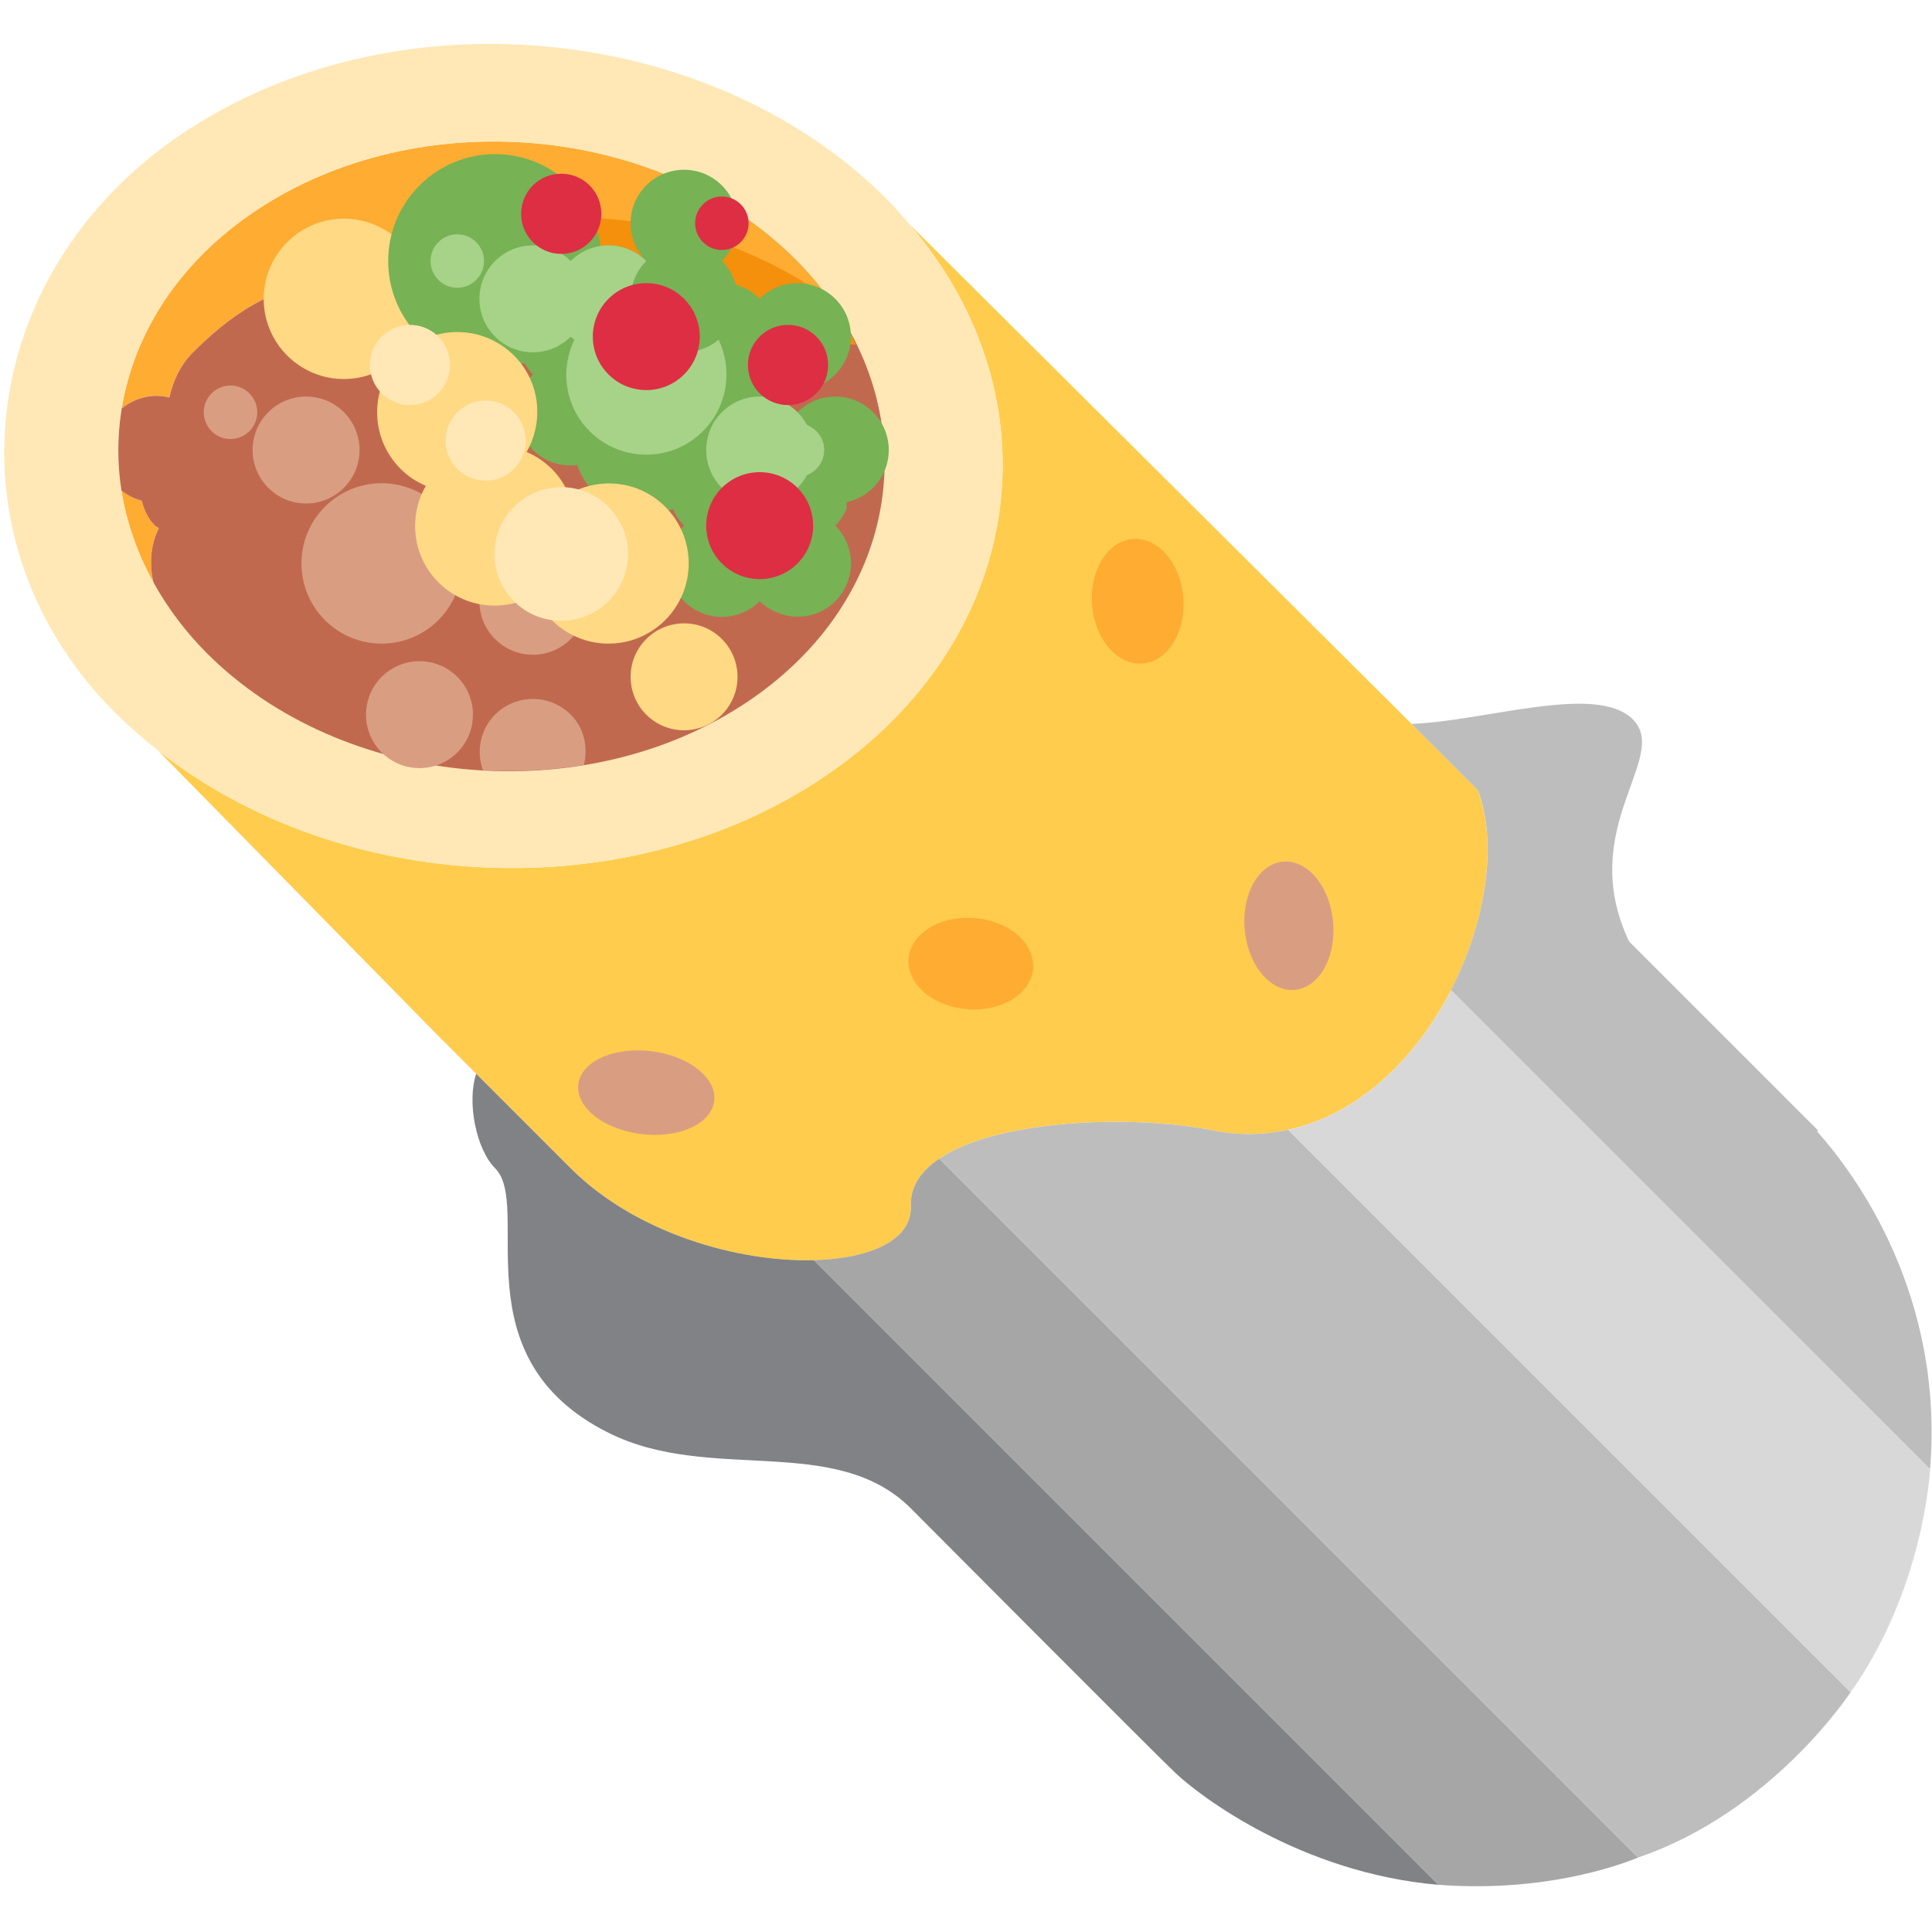 <?xml version="1.0" encoding="UTF-8" standalone="no"?><svg xmlns:dc="http://purl.org/dc/elements/1.1/" xmlns:cc="http://creativecommons.org/ns#" xmlns:rdf="http://www.w3.org/1999/02/22-rdf-syntax-ns#" xmlns:svg="http://www.w3.org/2000/svg" xmlns="http://www.w3.org/2000/svg" viewBox="0 0 45 45" style="enable-background:new 0 0 45 45;" xml:space="preserve" version="1.1" id="svg2"><defs id="defs6"><clipPath id="clipPath16" clipPathUnits="userSpaceOnUse"><path id="path18" d="M 0,36 36,36 36,0 0,0 0,36 Z"/></clipPath></defs><g transform="matrix(1.25,0,0,-1.25,0,45)" id="g10"><g id="g12"><g clip-path="url(#clipPath16)" id="g14"><g transform="translate(26.302,22.511)" id="g20"><path id="path22" style="fill:#ffcc4d;fill-opacity:1;fill-rule:nonzero;stroke:none" d="M 0,0 -0.174,0.174 -9.356,9.31 c 2.813,-3.28 2.163,-7.785 -1.616,-10.312 -3.671,-2.455 -8.996,-2.174 -12.389,0.509 l 5.227,-5.321 2.465,-2.465 c 1.218,-1.218 3.126,-1.751 4.531,-1.714 1.059,0.028 1.834,0.379 1.809,1.009 -0.015,0.363 0.189,0.652 0.527,0.882 1.086,0.736 3.604,0.828 5.107,0.527 0.493,-0.099 0.957,-0.081 1.396,0.013 1.332,0.286 2.393,1.352 3.034,2.601 0.648,1.264 0.867,2.704 0.511,3.69 -0.004,0.011 -0.006,0.024 -0.01,0.035 L 0,0 Z"/></g><g transform="translate(19.014,18.529)" id="g24"><path id="path26" style="fill:#ffac33;fill-opacity:1;fill-rule:nonzero;stroke:none" d="M 0,0 C -0.389,0.389 -1.118,0.488 -1.629,0.22 -2.14,-0.047 -2.238,-0.579 -1.849,-0.968 -1.46,-1.358 -0.731,-1.456 -0.22,-1.189 0.291,-0.921 0.389,-0.389 0,0"/></g><g transform="translate(24.457,19.718)" id="g28"><path id="path30" style="fill:#d99e82;fill-opacity:1;fill-rule:nonzero;stroke:none" d="M 0,0 C -0.389,0.389 -0.901,0.271 -1.145,-0.264 -1.388,-0.799 -1.27,-1.548 -0.88,-1.937 -0.491,-2.326 0.021,-2.208 0.264,-1.673 0.507,-1.138 0.389,-0.389 0,0"/></g><g transform="translate(21.903,24.092)" id="g32"><path id="path34" style="fill:#ffac33;fill-opacity:1;fill-rule:nonzero;stroke:none" d="m 0,0 c -0.268,-0.511 -0.799,-0.609 -1.189,-0.22 -0.389,0.389 -0.487,1.118 -0.22,1.629 0.267,0.51 0.8,0.609 1.189,0.22 C 0.169,1.24 0.267,0.511 0,0"/></g><g transform="translate(12.747,14.936)" id="g36"><path id="path38" style="fill:#d99e82;fill-opacity:1;fill-rule:nonzero;stroke:none" d="M 0,0 C -0.584,-0.195 -1.372,-0.037 -1.761,0.352 -2.15,0.741 -1.993,1.214 -1.409,1.409 -0.825,1.603 -0.037,1.446 0.352,1.057 0.741,0.667 0.584,0.195 0,0"/></g><g transform="translate(24.003,14.949)" id="g40"><path id="path42" style="fill:#bdbdbd;fill-opacity:1;fill-rule:nonzero;stroke:none" d="m 0,0 c -0.438,-0.094 -0.903,-0.112 -1.395,-0.013 -1.503,0.3 -4.022,0.209 -5.108,-0.528 L 6.519,-13.562 c 2.486,0.847 3.929,3.035 3.962,3.081 L 0,0 Z"/></g><g transform="translate(33.859,14.918)" id="g44"><path id="path46" style="fill:#bdbdbd;fill-opacity:1;fill-rule:nonzero;stroke:none" d="M 0,0 0,0 0.018,0.018 -3.504,3.54 c -1,2.113 0.775,3.433 0.071,4.137 C -4.11,8.354 -6.148,7.65 -7.557,7.593 L -6.321,6.357 C -5.948,5.371 -6.167,3.911 -6.823,2.632 L 2.105,-6.295 C 2.367,-3.058 0.738,-0.83 0,0"/></g><g transform="translate(15.165,12.518)" id="g48"><path id="path50" style="fill:#808285;fill-opacity:1;fill-rule:nonzero;stroke:none" d="m 0,0 c -1.405,-0.037 -3.313,0.496 -4.531,1.713 l -1.761,1.761 c -0.176,-0.528 0,-1.409 0.353,-1.761 0.704,-0.704 -0.705,-3.521 2.112,-4.929 1.89,-0.946 4.226,0 5.635,-1.409 0,0 4.483,-4.506 4.931,-4.931 0.448,-0.426 2.334,-1.863 4.9,-2.083 L 0,0 Z"/></g><g transform="translate(17.5,14.409)" id="g52"><path id="path54" style="fill:#a6a6a6;fill-opacity:1;fill-rule:nonzero;stroke:none" d="m 0,0 c -0.338,-0.229 -0.542,-0.519 -0.527,-0.881 0.025,-0.631 -0.75,-0.981 -1.809,-1.009 L 9.303,-13.529 c 2.163,-0.166 3.646,0.48 3.719,0.507 L 0,0 Z"/></g><g transform="translate(27.037,17.55)" id="g56"><path id="path58" style="fill:#d8d8d8;fill-opacity:1;fill-rule:nonzero;stroke:none" d="M 0,0 C -0.641,-1.249 -1.701,-2.315 -3.034,-2.601 L 7.447,-13.082 c 1.347,1.902 1.473,4.056 1.481,4.154 L 0,0 Z"/></g><g transform="translate(3.155,28.593)" id="g60"><path id="path62" style="fill:#ffac33;fill-opacity:1;fill-rule:nonzero;stroke:none" d="M 0,0 C 0.069,0.304 0.205,0.605 0.435,0.835 1.081,1.48 1.908,2.117 3.012,2.143 3.722,2.16 4.546,2.052 5.513,1.468 L 12.582,1.409 C 12.338,1.815 12.041,2.207 11.675,2.572 9.146,5.101 4.64,5.508 1.609,3.481 0.179,2.525 -0.659,1.197 -0.888,-0.204 -0.631,0.003 -0.3,0.08 0,0"/></g><g transform="translate(15.747,29.984)" id="g64"><path id="path66" style="fill:#ffac33;fill-opacity:1;fill-rule:nonzero;stroke:none" d="m 0,0 c -0.003,0.005 -0.006,0.011 -0.009,0.016 l -0.004,0 C -0.008,0.011 -0.005,0.005 0,0"/></g><g transform="translate(2.959,26.158)" id="g68"><path id="path70" style="fill:#ffac33;fill-opacity:1;fill-rule:nonzero;stroke:none" d="M 0,0 C -0.023,0.019 -0.052,0.028 -0.073,0.049 -0.204,0.18 -0.275,0.343 -0.318,0.511 -0.454,0.546 -0.581,0.612 -0.696,0.7 c -0.079,0.499 -0.077,1.008 0,1.502 -0.169,-1.076 0.026,-2.19 0.598,-3.216 0,0.001 -0.001,0.002 -0.001,0.002 C -0.18,-0.675 -0.156,-0.318 0,0"/></g><g transform="translate(2.265,28.387)" id="g72"><path id="path74" style="fill:#c1694f;fill-opacity:1;fill-rule:nonzero;stroke:none" d="m 0,0 c -0.001,-0.009 -0.001,-0.018 -0.002,-0.028 0.001,0.01 0.003,0.02 0.005,0.03 C 0.002,0.001 0.001,0.001 0,0"/></g><g transform="translate(15.738,30)" id="g76"><path id="path78" style="fill:#ffe8b6;fill-opacity:1;fill-rule:nonzero;stroke:none" d="m 0,0 c 0.003,-0.005 0.006,-0.011 0.009,-0.016 1.428,-2.397 0.76,-5.337 -1.826,-7.066 -3.03,-2.027 -7.537,-1.62 -10.065,0.909 -0.412,0.411 -0.738,0.856 -0.995,1.317 -0.572,1.025 -0.767,2.14 -0.598,3.215 10e-4,0.01 10e-4,0.019 0.002,0.028 0.001,10e-4 0.002,10e-4 0.003,0.002 0.229,1.401 1.066,2.729 2.497,3.685 3.03,2.027 7.537,1.62 10.065,-0.909 0.366,-0.365 0.663,-0.757 0.907,-1.163 m 1.209,1.819 c -0.137,0.16 -0.274,0.32 -0.427,0.474 -3.307,3.306 -9.221,3.869 -13.163,1.188 -3.835,-2.608 -4.398,-7.608 -1.189,-10.785 0.245,-0.242 0.505,-0.467 0.774,-0.68 3.393,-2.683 8.718,-2.964 12.389,-0.509 3.779,2.527 4.43,7.032 1.616,10.312"/></g><g transform="translate(13.921,22.918)" id="g80"><path id="path82" style="fill:#c1694f;fill-opacity:1;fill-rule:nonzero;stroke:none" d="M 0,0 C 2.585,1.729 3.254,4.669 1.826,7.066 1.821,7.071 1.818,7.077 1.813,7.082 l 0.004,0 C 1.816,7.083 1.816,7.083 1.816,7.084 L -5.253,7.143 C -6.22,7.727 -7.044,7.835 -7.754,7.818 -8.858,7.793 -9.685,7.156 -10.331,6.51 c -0.23,-0.23 -0.366,-0.531 -0.435,-0.835 -0.3,0.08 -0.631,0.003 -0.888,-0.204 -10e-4,-0.01 -0.003,-0.02 -0.004,-0.029 -0.077,-0.495 -0.079,-1.003 0,-1.502 0.115,-0.088 0.242,-0.154 0.378,-0.189 0.043,-0.168 0.113,-0.331 0.245,-0.462 0.021,-0.021 0.05,-0.03 0.073,-0.049 -0.156,-0.318 -0.18,-0.675 -0.099,-1.012 0,0 10e-4,-0.001 10e-4,-0.002 0.257,-0.461 0.583,-0.905 0.994,-1.317 C -7.537,-1.62 -3.03,-2.027 0,0"/></g><g transform="translate(8.668,29.85)" id="g84"><path id="path86" style="fill:#f4900c;fill-opacity:1;fill-rule:nonzero;stroke:none" d="M 0,0 7.279,-0.271 C 7.155,0.005 6.998,0.283 6.795,0.563 4.194,2.484 0.248,2.65 -2.495,0.816 L -2.501,0.781 C -1.791,0.797 -0.967,0.584 0,0"/></g><g transform="translate(6.408,26.91)" id="g88"><path id="path90" style="fill:#d99e82;fill-opacity:1;fill-rule:nonzero;stroke:none" d="m 0,0 c -0.389,-0.389 -1.02,-0.389 -1.409,0 -0.389,0.389 -0.389,1.019 0,1.409 0.39,0.389 1.02,0.389 1.409,0 C 0.389,1.02 0.389,0.389 0,0"/></g><g transform="translate(8.168,24.445)" id="g92"><path id="path94" style="fill:#d99e82;fill-opacity:1;fill-rule:nonzero;stroke:none" d="m 0,0 c -0.584,-0.584 -1.53,-0.583 -2.113,0 -0.583,0.583 -0.584,1.529 0,2.113 0.584,0.584 1.53,0.583 2.113,0 C 0.583,1.53 0.584,0.584 0,0"/></g><g transform="translate(10.634,24.092)" id="g96"><path id="path98" style="fill:#d99e82;fill-opacity:1;fill-rule:nonzero;stroke:none" d="m 0,0 c -0.389,-0.389 -1.02,-0.389 -1.409,0 -0.389,0.389 -0.389,1.019 0,1.409 0.39,0.389 1.02,0.389 1.409,0 C 0.389,1.02 0.389,0.389 0,0"/></g><g transform="translate(4.647,27.966)" id="g100"><path id="path102" style="fill:#d99e82;fill-opacity:1;fill-rule:nonzero;stroke:none" d="m 0,0 c -0.195,-0.195 -0.51,-0.195 -0.704,0 -0.195,0.195 -0.195,0.51 0,0.704 0.194,0.195 0.509,0.195 0.704,0 C 0.195,0.51 0.195,0.195 0,0"/></g><g transform="translate(8.521,21.979)" id="g104"><path id="path106" style="fill:#d99e82;fill-opacity:1;fill-rule:nonzero;stroke:none" d="m 0,0 c -0.389,-0.389 -1.019,-0.389 -1.409,0 -0.389,0.389 -0.389,1.019 0,1.409 0.39,0.389 1.02,0.389 1.409,0 C 0.389,1.019 0.389,0.389 0,0"/></g><g transform="translate(7.464,29.375)" id="g108"><path id="path110" style="fill:#ffd983;fill-opacity:1;fill-rule:nonzero;stroke:none" d="m 0,0 c -0.584,-0.584 -1.53,-0.583 -2.113,0 -0.583,0.583 -0.584,1.529 0,2.113 0.584,0.584 1.53,0.583 2.113,0 C 0.583,1.53 0.584,0.584 0,0"/></g><g transform="translate(10.634,22.684)" id="g112"><path id="path114" style="fill:#d99e82;fill-opacity:1;fill-rule:nonzero;stroke:none" d="M 0,0 C -0.389,0.389 -1.019,0.389 -1.409,0 -1.689,-0.281 -1.76,-0.685 -1.636,-1.035 -1.007,-1.07 -0.374,-1.04 0.246,-0.938 0.326,-0.611 0.255,-0.255 0,0"/></g><g transform="translate(16.269,28.319)" id="g116"><path id="path118" style="fill:#77b255;fill-opacity:1;fill-rule:nonzero;stroke:none" d="m 0,0 c -0.389,0.389 -1.02,0.389 -1.409,0 -0.129,-0.129 -0.211,-0.285 -0.254,-0.45 -0.165,-0.043 -0.321,-0.125 -0.45,-0.254 0.389,0.389 0.39,1.02 10e-4,1.409 0.385,0.386 0.393,1.014 0.009,1.398 l -0.016,0.016 c -0.386,0.386 -1.015,0.382 -1.402,-0.005 -0.131,0.131 -0.293,0.201 -0.461,0.244 -0.042,0.167 -0.113,0.328 -0.244,0.459 -0.232,0.232 -0.55,0.323 -0.851,0.278 -0.059,0.413 -0.24,0.813 -0.558,1.131 -0.778,0.778 -2.038,0.778 -2.817,-0.001 -0.778,-0.778 -0.778,-2.038 0,-2.816 0.531,-0.532 1.285,-0.691 1.958,-0.498 0.043,-0.073 0.092,-0.144 0.155,-0.207 -0.389,-0.389 -0.389,-1.019 0,-1.408 0.225,-0.226 0.532,-0.317 0.826,-0.281 0.066,-0.186 0.169,-0.362 0.318,-0.512 0.397,-0.396 0.974,-0.497 1.465,-0.307 0.048,-0.112 0.117,-0.217 0.208,-0.309 -0.389,-0.389 -0.389,-1.02 0,-1.409 0.389,-0.389 1.02,-0.389 1.409,0 0.075,-0.074 0.16,-0.13 0.249,-0.176 0.01,-0.005 0.02,-0.011 0.03,-0.016 0.37,-0.175 0.824,-0.114 1.13,0.192 0.389,0.389 0.389,1.02 0,1.409 0.094,0.094 0.162,0.203 0.211,0.318 0.001,0.039 -0.001,0.079 -0.001,0.119 0.181,0.039 0.353,0.127 0.494,0.267 0.389,0.389 0.389,1.02 0,1.409"/></g><g transform="translate(15.212,27.262)" id="g120"><path id="path122" style="fill:#a6d388;fill-opacity:1;fill-rule:nonzero;stroke:none" d="m 0,0 c -0.195,-0.195 -0.51,-0.195 -0.704,0 -0.195,0.195 -0.195,0.51 0,0.704 0.194,0.195 0.509,0.195 0.704,0 C 0.195,0.51 0.195,0.195 0,0"/></g><g transform="translate(13.451,22.684)" id="g124"><path id="path126" style="fill:#ffd983;fill-opacity:1;fill-rule:nonzero;stroke:none" d="m 0,0 c -0.389,-0.389 -1.019,-0.389 -1.409,0 -0.389,0.389 -0.389,1.019 0,1.409 0.39,0.389 1.02,0.389 1.409,0 C 0.389,1.019 0.389,0.389 0,0"/></g><g transform="translate(12.395,26.558)" id="g128"><path id="path130" style="fill:#ffd983;fill-opacity:1;fill-rule:nonzero;stroke:none" d="m 0,0 c -0.488,0.488 -1.226,0.562 -1.797,0.234 -0.073,0.171 -0.177,0.331 -0.316,0.47 -0.139,0.139 -0.3,0.243 -0.47,0.316 0.328,0.571 0.254,1.309 -0.234,1.797 -0.584,0.584 -1.529,0.584 -2.113,0 -0.584,-0.584 -0.584,-1.529 0,-2.113 0.139,-0.139 0.299,-0.242 0.47,-0.315 -0.328,-0.571 -0.254,-1.31 0.234,-1.798 0.488,-0.488 1.226,-0.562 1.797,-0.234 0.073,-0.17 0.177,-0.331 0.316,-0.47 0.584,-0.584 1.529,-0.584 2.113,0 0.584,0.584 0.584,1.529 0,2.113"/></g><g transform="translate(11.338,24.797)" id="g132"><path id="path134" style="fill:#ffe8b6;fill-opacity:1;fill-rule:nonzero;stroke:none" d="m 0,0 c -0.486,-0.486 -1.275,-0.486 -1.761,0 -0.486,0.486 -0.486,1.275 0,1.761 0.486,0.486 1.275,0.486 1.761,0 C 0.486,1.275 0.486,0.486 0,0"/></g><g transform="translate(9.577,27.262)" id="g136"><path id="path138" style="fill:#ffe8b6;fill-opacity:1;fill-rule:nonzero;stroke:none" d="m 0,0 c -0.292,-0.292 -0.765,-0.292 -1.057,0 -0.291,0.292 -0.291,0.765 0,1.057 0.292,0.291 0.765,0.291 1.057,0 C 0.292,0.765 0.292,0.292 0,0"/></g><g transform="translate(8.168,28.671)" id="g140"><path id="path142" style="fill:#ffe8b6;fill-opacity:1;fill-rule:nonzero;stroke:none" d="m 0,0 c -0.292,-0.292 -0.765,-0.292 -1.057,0 -0.291,0.292 -0.291,0.765 0,1.057 0.292,0.291 0.765,0.291 1.057,0 C 0.292,0.765 0.292,0.292 0,0"/></g><g transform="translate(8.873,30.784)" id="g144"><path id="path146" style="fill:#a6d388;fill-opacity:1;fill-rule:nonzero;stroke:none" d="m 0,0 c -0.195,-0.195 -0.51,-0.195 -0.704,0 -0.195,0.195 -0.195,0.51 0,0.704 0.194,0.195 0.509,0.195 0.704,0 C 0.195,0.51 0.195,0.195 0,0"/></g><g transform="translate(15.564,29.023)" id="g148"><path id="path150" style="fill:#77b255;fill-opacity:1;fill-rule:nonzero;stroke:none" d="m 0,0 c -0.389,-0.389 -1.02,-0.389 -1.409,0 -0.389,0.389 -0.389,1.019 0,1.409 0.389,0.389 1.02,0.389 1.409,0 C 0.389,1.02 0.389,0.389 0,0"/></g><g transform="translate(14.86,26.91)" id="g152"><path id="path154" style="fill:#a6d388;fill-opacity:1;fill-rule:nonzero;stroke:none" d="m 0,0 c -0.389,-0.389 -1.019,-0.389 -1.409,0 -0.389,0.389 -0.389,1.019 0,1.409 0.39,0.389 1.02,0.389 1.409,0 C 0.389,1.019 0.389,0.389 0,0"/></g><g transform="translate(13.099,30.079)" id="g156"><path id="path158" style="fill:#a6d388;fill-opacity:1;fill-rule:nonzero;stroke:none" d="m 0,0 c -0.219,0.219 -0.488,0.355 -0.77,0.41 -0.014,0.235 -0.107,0.467 -0.287,0.647 -0.389,0.389 -1.019,0.389 -1.408,0 -0.39,0.389 -1.02,0.389 -1.409,0 -0.389,-0.39 -0.389,-1.02 0,-1.409 0.389,-0.389 1.019,-0.389 1.409,0 0.021,-0.022 0.046,-0.037 0.069,-0.057 -0.27,-0.556 -0.179,-1.242 0.283,-1.704 0.584,-0.584 1.529,-0.584 2.113,0 0.584,0.584 0.584,1.529 0,2.113"/></g><g transform="translate(10.986,31.488)" id="g160"><path id="path162" style="fill:#dd2e44;fill-opacity:1;fill-rule:nonzero;stroke:none" d="m 0,0 c -0.292,-0.292 -0.765,-0.292 -1.057,0 -0.291,0.292 -0.291,0.765 0,1.057 0.292,0.291 0.765,0.291 1.057,0 C 0.292,0.765 0.292,0.292 0,0"/></g><g transform="translate(15.212,28.671)" id="g164"><path id="path166" style="fill:#dd2e44;fill-opacity:1;fill-rule:nonzero;stroke:none" d="m 0,0 c -0.292,-0.292 -0.765,-0.292 -1.057,0 -0.291,0.292 -0.291,0.765 0,1.057 0.292,0.291 0.765,0.291 1.057,0 C 0.292,0.765 0.292,0.292 0,0"/></g><g transform="translate(14.86,25.501)" id="g168"><path id="path170" style="fill:#dd2e44;fill-opacity:1;fill-rule:nonzero;stroke:none" d="m 0,0 c -0.389,-0.389 -1.019,-0.389 -1.409,0 -0.389,0.389 -0.389,1.019 0,1.409 0.39,0.389 1.02,0.389 1.409,0 C 0.389,1.019 0.389,0.389 0,0"/></g><g transform="translate(13.451,32.545)" id="g172"><path id="path174" style="fill:#77b255;fill-opacity:1;fill-rule:nonzero;stroke:none" d="m 0,0 c -0.389,0.389 -1.02,0.389 -1.409,0 -0.389,-0.389 -0.389,-1.02 0,-1.409 -0.389,-0.389 -0.389,-1.019 0,-1.408 0.389,-0.389 1.02,-0.39 1.409,0 0.389,0.389 0.389,1.019 0,1.408 0.389,0.389 0.389,1.02 0,1.409"/></g><g transform="translate(12.747,29.023)" id="g176"><path id="path178" style="fill:#dd2e44;fill-opacity:1;fill-rule:nonzero;stroke:none" d="m 0,0 c -0.389,-0.389 -1.019,-0.389 -1.409,0 -0.389,0.389 -0.389,1.019 0,1.409 0.39,0.389 1.02,0.389 1.409,0 C 0.389,1.019 0.389,0.389 0,0"/></g><g transform="translate(13.803,31.488)" id="g180"><path id="path182" style="fill:#dd2e44;fill-opacity:1;fill-rule:nonzero;stroke:none" d="m 0,0 c -0.195,-0.195 -0.51,-0.195 -0.704,0 -0.195,0.195 -0.195,0.51 0,0.704 0.194,0.195 0.509,0.195 0.704,0 C 0.195,0.51 0.195,0.195 0,0"/></g></g></g></g></svg>
